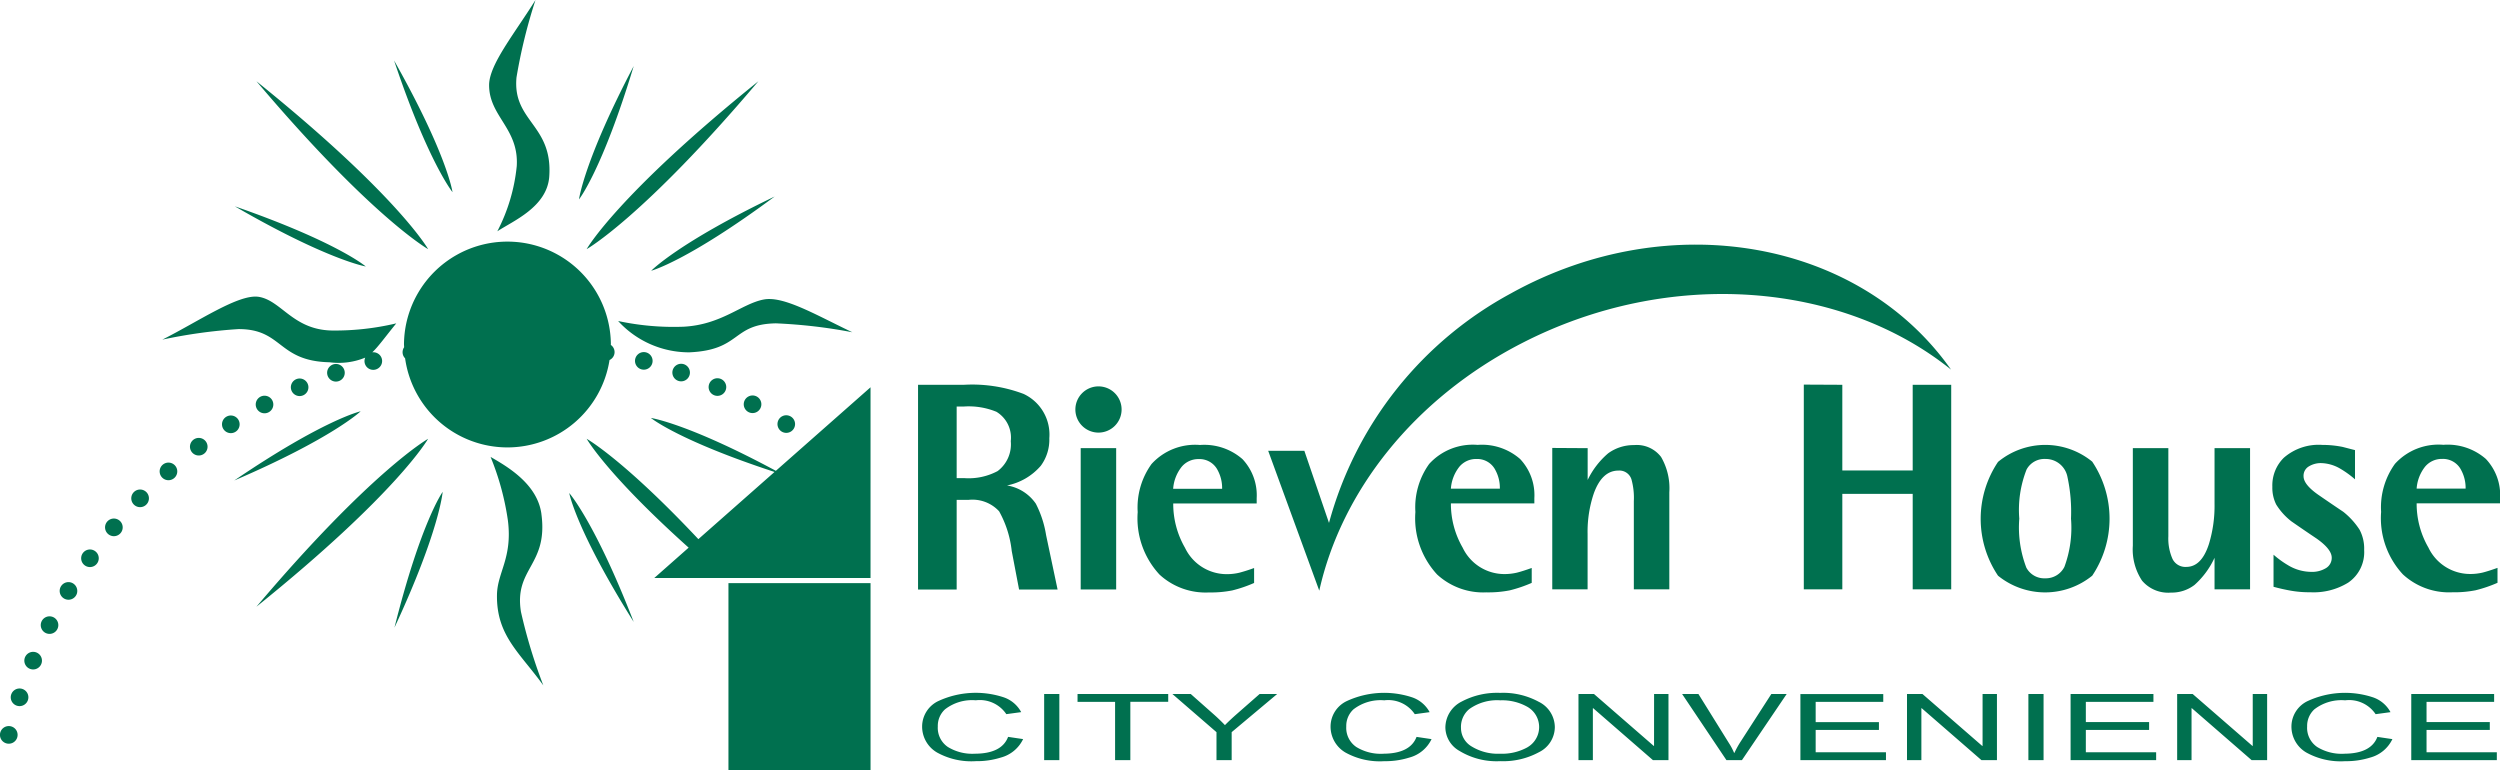 <svg xmlns="http://www.w3.org/2000/svg" width="194.729" height="60"><path data-name="パス 1857" d="M74.514 31.663h.591a5.692 5.692 0 012.509.412 2.349 2.349 0 011.116 2.287 2.6 2.6 0 01-1.023 2.331 4.792 4.792 0 01-2.6.549h-.591v-5.579m-3.005 14.256h3.005v-6.984h.932a2.823 2.823 0 012.376.892 8.159 8.159 0 01.981 3.091l.572 3h3l-.895-4.237a8.115 8.115 0 00-.8-2.449 3.375 3.375 0 00-2.244-1.419 4.675 4.675 0 002.631-1.533 3.421 3.421 0 00.664-2.148 3.49 3.49 0 00-2.011-3.452 11.34 11.34 0 00-4.622-.709h-3.592v15.948m19.871-7.843a3.1 3.1 0 01.664-1.717 1.689 1.689 0 011.324-.6 1.582 1.582 0 011.482.871 2.911 2.911 0 01.344 1.442H91.38m6.3 6.173a12.9 12.9 0 01-1.143.364 4.231 4.231 0 01-.987.113 3.6 3.6 0 01-3.25-2.057 6.841 6.841 0 01-.915-3.449h6.5v-.41a4.1 4.1 0 00-1.11-3.046 4.523 4.523 0 00-3.308-1.1 4.584 4.584 0 00-3.773 1.484 5.789 5.789 0 00-1.077 3.745 6.442 6.442 0 001.7 4.866 5.294 5.294 0 003.842 1.392 8.675 8.675 0 001.811-.155 10.352 10.352 0 001.714-.584v-1.166m15.327-6.173a3.1 3.1 0 01.664-1.717 1.688 1.688 0 011.325-.6 1.578 1.578 0 011.481.871 2.9 2.9 0 01.345 1.442h-3.815m6.3 6.173c-.459.164-.839.287-1.145.364a4.251 4.251 0 01-.987.113 3.6 3.6 0 01-3.249-2.057 6.824 6.824 0 01-.917-3.449h6.5v-.41a4.092 4.092 0 00-1.11-3.046 4.516 4.516 0 00-3.306-1.1 4.588 4.588 0 00-3.776 1.484 5.78 5.78 0 00-1.074 3.745 6.444 6.444 0 001.692 4.866 5.3 5.3 0 003.845 1.392 8.637 8.637 0 001.807-.155 10.433 10.433 0 001.717-.584v-1.166m1.6-9.344v11.013h2.752v-4.329a9.3 9.3 0 01.482-3.135q.641-1.786 1.925-1.786a.982.982 0 011.01.687 5.363 5.363 0 01.185 1.694v6.87h2.764v-7.557a4.847 4.847 0 00-.642-2.754 2.377 2.377 0 00-2.105-.925 3.368 3.368 0 00-2.014.638 6.334 6.334 0 00-1.6 2.079v-2.478zm19.593-4.934v15.948h3v-7.437h5.482v7.437h3V29.972h-3v6.675h-5.482v-6.675zm17.329 14.246a8.769 8.769 0 01-.545-3.805 8.572 8.572 0 01.569-3.828 1.574 1.574 0 011.455-.82 1.723 1.723 0 011.731 1.412 12.863 12.863 0 01.274 3.237 8.769 8.769 0 01-.515 3.757 1.621 1.621 0 01-1.49.89 1.585 1.585 0 01-1.48-.842m-2.2.638a5.824 5.824 0 007.337 0 7.984 7.984 0 000-8.884 5.78 5.78 0 00-7.337.021 7.946 7.946 0 000 8.863m16.865-1.414v2.478h2.767V34.908h-2.767v4.327a10.193 10.193 0 01-.435 3.134q-.574 1.786-1.764 1.788a1.114 1.114 0 01-1.079-.631 3.935 3.935 0 01-.32-1.751v-6.867h-2.766V42.5a4.387 4.387 0 00.72 2.731 2.673 2.673 0 002.257.927 2.912 2.912 0 001.831-.6 6.431 6.431 0 001.556-2.111zm10.941-6.081v-2.288q-.182-.043-.96-.247a7.9 7.9 0 00-1.584-.157 4.129 4.129 0 00-3 1 3.017 3.017 0 00-.894 2.262 2.91 2.91 0 00.3 1.381 4.992 4.992 0 001.188 1.314q.986.686 1.971 1.346 1.166.825 1.166 1.485a.927.927 0 01-.434.8 2.084 2.084 0 01-1.19.3 3.547 3.547 0 01-1.764-.508 7.372 7.372 0 01-1.145-.829v2.5q.665.182 1.33.3a8.313 8.313 0 001.536.126 5.139 5.139 0 002.955-.753 2.869 2.869 0 001.238-2.538 3.129 3.129 0 00-.355-1.576 5.768 5.768 0 00-1.271-1.4c-.659-.442-1.306-.882-1.947-1.325q-1.145-.8-1.147-1.44a.842.842 0 01.423-.778 1.8 1.8 0 01.928-.251 3.1 3.1 0 011.511.437 7.442 7.442 0 011.144.827zm4.8.716a3.115 3.115 0 01.662-1.717 1.691 1.691 0 011.324-.6 1.584 1.584 0 011.484.871 2.911 2.911 0 01.345 1.442h-3.816m6.3 6.173c-.459.164-.842.287-1.144.364a4.227 4.227 0 01-.985.113 3.6 3.6 0 01-3.251-2.057 6.805 6.805 0 01-.917-3.449h6.5v-.41a4.1 4.1 0 00-1.11-3.046 4.519 4.519 0 00-3.307-1.1 4.584 4.584 0 00-3.774 1.484 5.786 5.786 0 00-1.077 3.745 6.429 6.429 0 001.7 4.866 5.293 5.293 0 003.842 1.392 8.648 8.648 0 001.808-.155 10.44 10.44 0 001.716-.584v-1.166M117.76 22.815a28.9 28.9 0 00-14.242 17.917l-1.919-5.616h-2.817l3.978 10.892c1.708-7.667 7.293-14.923 15.808-19.292 11.529-5.918 24.929-4.741 33.4 2.072-7.077-10.051-21.828-12.8-34.218-5.97zm-33.583 23.1h2.763V34.908h-2.763v11.008zm3.186-14.019a1.8 1.8 0 10-1.805 1.8 1.8 1.8 0 001.805-1.8zM.684 56.555a.687.687 0 10.687.686.685.685 0 00-.687-.686zm.894-2.926a.687.687 0 10.631.738.688.688 0 00-.631-.738zm1.109-2.848a.686.686 0 10.573.782.685.685 0 00-.573-.782zm1.323-2.757a.684.684 0 10.514.825.682.682 0 00-.514-.825zm1.529-2.651a.686.686 0 10.45.861.691.691 0 00-.45-.861zm1.721-2.525a.685.685 0 10.384.889.684.684 0 00-.384-.889zm1.914-2.387a.687.687 0 10.314.917.688.688 0 00-.314-.917zm2.088-2.236a.687.687 0 10.243.939.685.685 0 00-.243-.939zm2.252-2.069a.686.686 0 10.171.954.684.684 0 00-.171-.954zm2.4-1.893a.685.685 0 10.1.963.685.685 0 00-.1-.963zm2.541-1.708a.687.687 0 10.022.97.69.69 0 00-.022-.97zm1.691-1.557a.685.685 0 10.966.049.688.688 0 00-.966-.049zm2.774-1.372a.684.684 0 10.959.12.684.684 0 00-.959-.12zm2.869-1.162a.686.686 0 10.95.194.684.684 0 00-.95-.194zm23.673-.37a.685.685 0 10.7-.669.688.688 0 00-.7.669zm3.66.245a.684.684 0 10.614.752.684.684 0 00-.614-.752zm2.085 1.689a.686.686 0 10.795-.555.686.686 0 00-.795.555zm2.747 1.288a.686.686 0 10.835-.491.689.689 0 00-.835.491zm2.642 1.494a.685.685 0 10.87-.426.681.681 0 00-.87.426zM40.249 12.952a14.019 14.019 0 01-1.513 5.067c1.2-.8 3.873-1.883 4.046-4.261.289-4.061-2.882-4.286-2.55-7.737A41.471 41.471 0 0141.711 0c-1.694 2.7-3.614 5.048-3.614 6.632 0 2.443 2.338 3.374 2.153 6.319zm19.229 10.379c-1.725.339-3.282 1.963-6.231 2.117a20.667 20.667 0 01-5.1-.444 7.484 7.484 0 005.543 2.44c4.069-.179 3.284-2.2 6.751-2.258a40.776 40.776 0 015.948.694c-2.875-1.37-5.362-2.85-6.909-2.549zm-26.13-3.924s-2.378-4.22-13.373-13.078c8.961 10.587 13.373 13.078 13.373 13.078zM59.071 6.329c-11 8.858-13.377 13.078-13.377 13.078s4.418-2.491 13.377-13.078zm-39.1 40.932c11-8.861 13.373-13.081 13.373-13.081s-4.413 2.494-13.373 13.081zm-1.68-31.191c7.2 4.172 10.2 4.687 10.2 4.687s-2.2-1.9-10.2-4.687zm-.043 21.357c7.647-3.29 9.845-5.391 9.845-5.391s-2.839.629-9.845 5.391zm16.232.886s-1.7 2.357-3.756 10.576c3.514-7.542 3.756-10.576 3.756-10.576zm14.881 10.131c-3.008-7.763-5.022-10.04-5.022-10.04s.518 2.859 5.022 10.04zm1.362-27.354s2.81-.741 9.618-5.783c-7.505 3.6-9.618 5.783-9.618 5.783zm-5.624-5.559s1.809-2.276 4.262-10.386c-3.872 7.367-4.262 10.386-4.262 10.386zM30.694 4.708c2.642 7.888 4.553 10.259 4.553 10.259s-.39-2.88-4.553-10.259zm37.114 55.288V45.422H56.74V60zM42.171 40.028c-.321-2.362-2.706-3.711-3.96-4.439a20.8 20.8 0 011.349 4.944c.372 2.932-.827 4.05-.85 5.805-.045 3.18 1.774 4.494 3.612 7.051a40.725 40.725 0 01-1.743-5.729c-.555-3.425 2.137-3.6 1.59-7.633zM25.68 28.219a5.407 5.407 0 002.767-.363.682.682 0 00.964.863.683.683 0 00-.413-1.276c.484-.46.984-1.17 1.868-2.256a20.623 20.623 0 01-5.094.556c-2.953-.093-3.863-2.318-5.594-2.618-1.555-.269-4.689 1.9-7.535 3.33a40.816 40.816 0 015.93-.821c3.468-.008 3.027 2.492 7.1 2.584zm13.847 6.631a8.053 8.053 0 007.95-6.807.681.681 0 00.1-1.177c0-.026.005-.049.005-.078a8.058 8.058 0 00-16.115 0c0 .087.009.172.012.259a.685.685 0 00-.06.672.7.7 0 00.135.19 8.052 8.052 0 007.973 6.941zm28.282-4.685l-7.376 6.507c-6.882-3.7-9.733-4.117-9.733-4.117s2.12 1.744 9.63 4.206l-5.933 5.234c-5.818-6.193-8.7-7.817-8.7-7.817s1.556 2.754 7.943 8.479l-2.676 2.363h16.843V30.165zm8.1 28.544a3.637 3.637 0 01-2.078-.526 1.8 1.8 0 01-.784-1.6 1.745 1.745 0 01.56-1.331 3.442 3.442 0 012.4-.705 2.488 2.488 0 012.377 1.079l1.158-.157a2.44 2.44 0 00-1.356-1.152 6.939 6.939 0 00-5.078.28 2.2 2.2 0 00-1.282 1.993 2.333 2.333 0 001.158 2.022 5.5 5.5 0 003.024.676 6.19 6.19 0 001.942-.279 2.684 2.684 0 001.742-1.44l-1.17-.173q-.496 1.312-2.612 1.312zm5.422.5h1.183v-5.152h-1.183zm2.6-4.541h2.925v4.54h1.188v-4.541h2.95v-.611h-7.063zm12.453.906q-.572.5-.971.907-.435-.454-.908-.87l-1.755-1.554h-1.431l3.435 2.972v2.179h1.182v-2.18l3.546-2.972h-1.368zm11.34 3.137a3.637 3.637 0 01-2.078-.526 1.8 1.8 0 01-.783-1.6 1.748 1.748 0 01.559-1.331 3.445 3.445 0 012.4-.705 2.488 2.488 0 012.377 1.079l1.158-.157A2.442 2.442 0 00110 54.319a6.939 6.939 0 00-5.078.28 2.2 2.2 0 00-1.282 1.993 2.335 2.335 0 001.157 2.022 5.508 5.508 0 003.025.676 6.186 6.186 0 001.942-.279 2.683 2.683 0 001.742-1.44l-1.169-.173q-.501 1.31-2.616 1.31zm12.165-4.029a5.8 5.8 0 00-3.036-.713 5.889 5.889 0 00-3 .676 2.277 2.277 0 00-1.27 2.05 2.129 2.129 0 001.095 1.793 5.552 5.552 0 003.174.8 5.83 5.83 0 003.024-.7 2.194 2.194 0 001.232-1.949 2.222 2.222 0 00-1.222-1.96zm-.912 3.526a4.089 4.089 0 01-2.14.5 3.9 3.9 0 01-2.191-.555 1.669 1.669 0 01-.847-1.446 1.8 1.8 0 01.635-1.468 3.722 3.722 0 012.428-.69 4 4 0 012.078.49 1.815 1.815 0 01.037 3.166zm9.859-.107h-.024l-4.654-4.044h-1.208v5.151h1.121v-4.045h.025l4.654 4.045h1.21v-5.152h-1.121zm6.722-.3a6.832 6.832 0 00-.461.842h-.025a4.707 4.707 0 00-.4-.757l-2.378-3.827h-1.27l3.451 5.149h1.208l3.485-5.152h-1.195zm5.867-.943h4.928v-.611h-4.928v-1.576h5.265v-.611h-6.454v5.148h6.665v-.612h-5.476zm13 1.245h-.025l-4.654-4.044h-1.207v5.149h1.12v-4.045h.025l4.654 4.045h1.207v-5.152h-1.119zm3.569 1.105h1.182v-5.152h-1.182zm4.475-2.353h4.928v-.611h-4.928v-1.576h5.265v-.611h-6.453v5.151h6.664v-.612h-5.476zm13 1.245h-.025l-4.654-4.044h-1.208v5.152h1.12v-4.045h.026l4.654 4.045h1.208v-5.152h-1.121zm7.1.611a3.636 3.636 0 01-2.079-.526 1.8 1.8 0 01-.783-1.6 1.748 1.748 0 01.559-1.331 3.446 3.446 0 012.4-.705 2.485 2.485 0 012.375 1.079l1.159-.157a2.443 2.443 0 00-1.357-1.152 6.938 6.938 0 00-5.078.28 2.2 2.2 0 00-1.281 1.993 2.333 2.333 0 001.157 2.022 5.505 5.505 0 003.025.676 6.189 6.189 0 001.941-.279 2.683 2.683 0 001.741-1.44l-1.17-.173q-.498 1.31-2.613 1.31zm6.438-.115v-1.741h4.927v-.611h-4.927v-1.576h5.264v-.611h-6.454v5.151h6.665v-.612z" fill="#00704f" fill-rule="evenodd"/></svg>